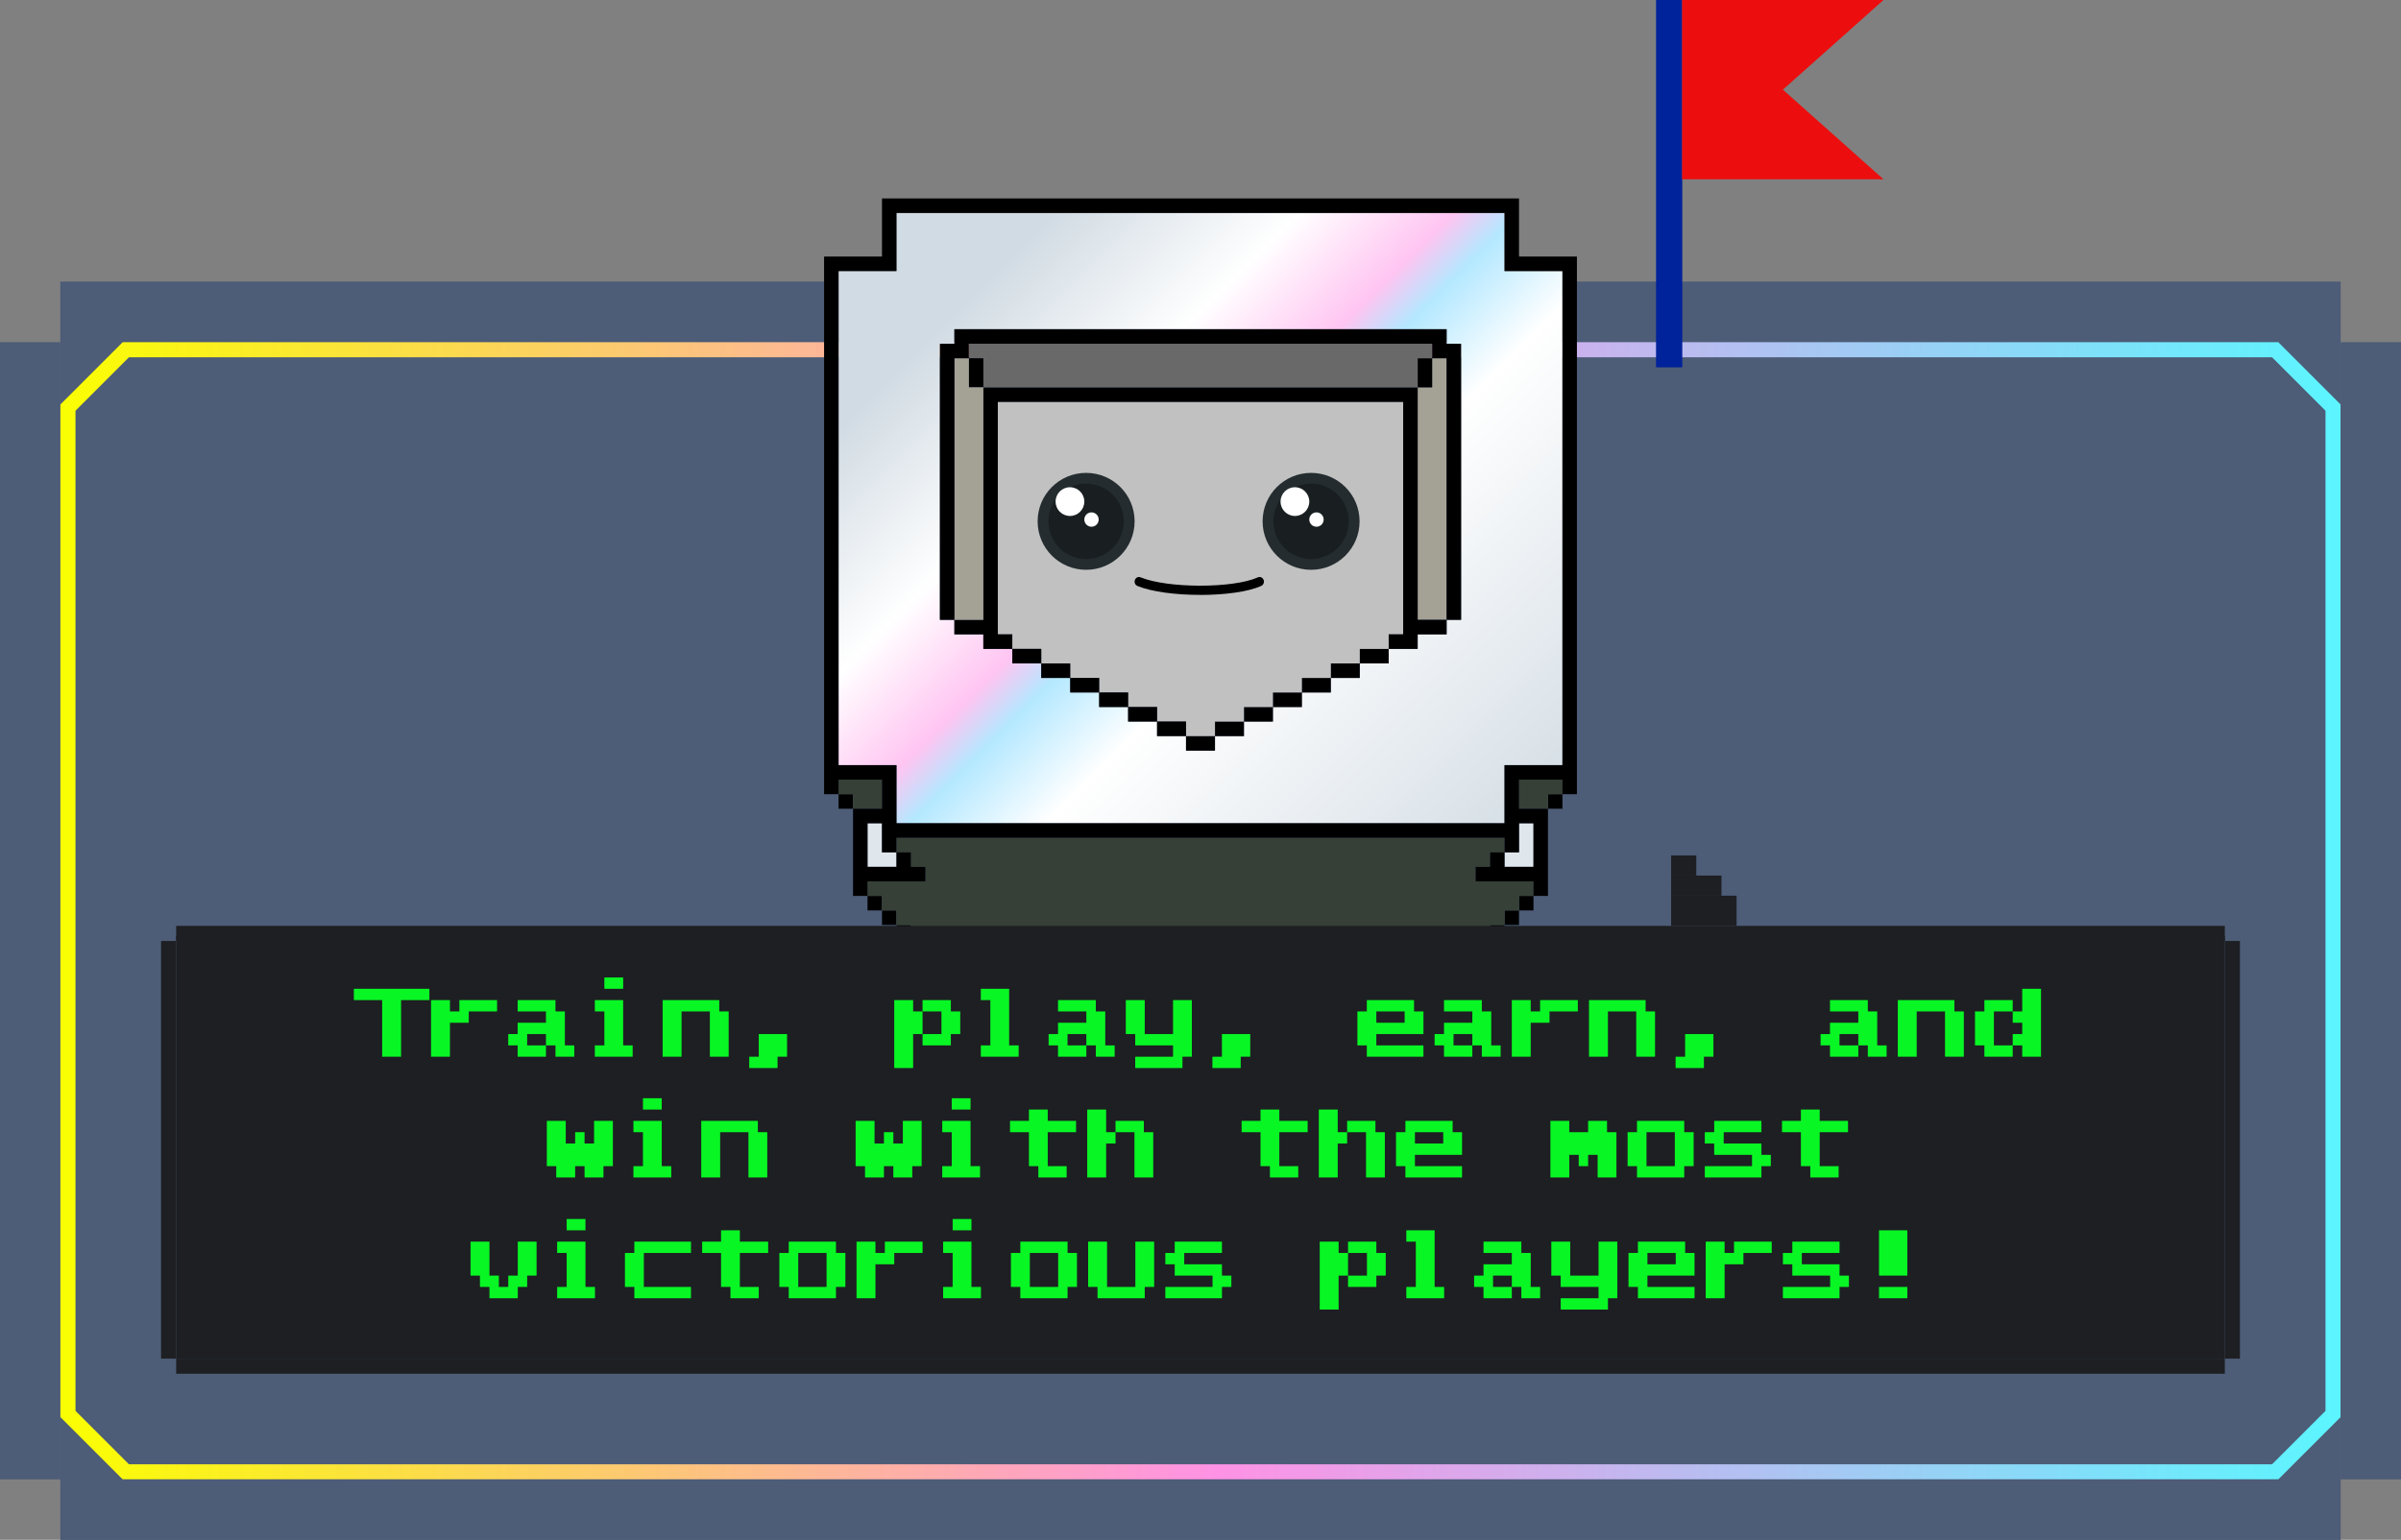 <svg width="477" height="306" viewBox="0 0 477 306" fill="none" xmlns="http://www.w3.org/2000/svg">
<rect x="0" y="0" width="477" height="306" fill="#808080" stroke="none"/>
<g clip-path="url(#clip0_2552_16470)">
<rect y="68" width="12" height="226" fill="#4D5C77"/>
<rect width="453" height="250" transform="translate(12 56)" fill="#4D5C77"/>
<rect x="12" y="56" width="453" height="12" fill="#4D5C77"/>
<g clip-path="url(#clip1_2552_16470)">
<path fill-rule="evenodd" clip-rule="evenodd" d="M25 68H24.379L23.939 68.439L12.439 79.939L12 80.379V81V84V278V281V281.621L12.439 282.061L23.939 293.561L24.379 294H25H28H449H452H452.621L453.061 293.561L464.561 282.061L465 281.621V281V278V84V81V80.379L464.561 79.939L453.061 68.439L452.621 68H452H449H28H25ZM462 84V81.621L451.379 71L449 71L28 71L25.621 71L15 81.621V84V278L15 280.379L25.621 291H28H449H451.379L462 280.379V278V84Z" fill="url(#paint0_linear_2552_16470)"/>
</g>
<rect x="12" y="294" width="453" height="12" fill="#4D5C77"/>
<rect x="465" y="68" width="12" height="226" fill="#4D5C77"/>
<path d="M310.405 157.829H307.529V160.717H310.405V157.829Z" fill="black"/>
<path d="M310.405 154.941V157.829H307.529V160.717H301.776V154.941H310.405Z" fill="#364036"/>
<path d="M304.652 163.604V172.268H298.9V169.38H301.776V163.604H304.652Z" fill="#DFE6EC"/>
<path d="M304.652 178.043H301.776V180.931H304.652V178.043Z" fill="black"/>
<path d="M301.776 180.931H298.9V183.818H301.776V180.931Z" fill="black"/>
<path d="M298.9 183.818H296.024V186.706H298.9V183.818Z" fill="black"/>
<path d="M296.024 186.706H284.519V189.594H296.024V186.706Z" fill="black"/>
<path d="M281.643 100.075V76.973H284.519V71.198H287.395V97.187V123.177H281.643V100.075Z" fill="#A4A195"/>
<path d="M284.519 71.198H281.643V76.973H284.519V71.198Z" fill="black"/>
<path d="M284.519 189.594H281.643V192.481H284.519V189.594Z" fill="black"/>
<path d="M281.643 192.481H195.357V195.369H281.643V192.481Z" fill="black"/>
<path d="M275.89 128.952H270.138V131.84H275.89V128.952Z" fill="black"/>
<path d="M270.138 131.84H275.891V128.952H281.643V126.064H287.395V123.177H290.271V68.31H287.395V65.422H189.605V68.31H186.729V123.177H189.605V126.064H195.357V128.952H201.11V131.84H206.862V134.728H212.614V137.615H218.367V140.503H224.119V143.391H229.871V146.278H235.624V149.166H241.376V146.278H247.129V143.391H252.881V140.503H258.633V137.615H264.386V134.728H270.138V131.84ZM310.405 131.84V152.054H298.9V163.605H178.1V152.054H166.595V53.872H178.1V42.321H298.9V53.872H310.405V131.84Z" fill="url(#paint1_linear_2552_16470)"/>
<path d="M270.138 131.84H264.386V134.728H270.138V131.84Z" fill="black"/>
<path d="M264.386 134.728H258.633V137.615H264.386V134.728Z" fill="black"/>
<path d="M258.633 137.615H252.881V140.503H258.633V137.615Z" fill="black"/>
<path d="M252.881 140.503H247.129V143.391H252.881V140.503Z" fill="black"/>
<path d="M247.129 143.391H241.376V146.278H247.129V143.391Z" fill="black"/>
<path d="M241.376 146.278H235.624V149.166H241.376V146.278Z" fill="black"/>
<path d="M241.376 143.39V146.278H235.624V143.39H229.871V140.503H224.119V137.615H218.367V134.727H212.614V131.84H206.862V128.952H201.11V126.064H198.233V100.075V79.861H278.767V100.075V126.064H275.89V128.952H270.138V131.84H264.386V134.727H258.633V137.615H252.881V140.503H247.129V143.39H241.376Z" fill="#C1C1C1"/>
<path d="M235.624 143.391H229.871V146.278H235.624V143.391Z" fill="black"/>
<path d="M229.871 140.503H224.119V143.391H229.871V140.503Z" fill="black"/>
<path d="M224.119 137.615H218.367V140.503H224.119V137.615Z" fill="black"/>
<path d="M218.367 134.728H212.614V137.615H218.367V134.728Z" fill="black"/>
<path d="M212.614 131.84H206.862V134.728H212.614V131.84Z" fill="black"/>
<path d="M206.862 128.952H201.11V131.84H206.862V128.952Z" fill="black"/>
<path d="M287.395 123.177V126.064H281.643V128.952H275.89V126.064H278.767V100.075V79.861H198.233V100.075V126.064H201.11V128.952H195.357V126.064H189.605V123.177H195.357V100.075V76.973H198.233H278.767H281.643V100.075V123.177H287.395Z" fill="black"/>
<path d="M195.357 189.594H192.481V192.481H195.357V189.594Z" fill="black"/>
<path d="M192.481 68.31H284.519V71.198H281.643V76.973H278.767H198.233H195.357V71.198H192.481V68.31Z" fill="#696969"/>
<path d="M195.357 71.198H192.481V76.973H195.357V71.198Z" fill="black"/>
<path d="M192.481 76.973H195.357V100.075V123.177H189.605V97.187V71.198H192.481V76.973Z" fill="#A4A195"/>
<path d="M192.481 186.706H180.976V189.594H192.481V186.706Z" fill="black"/>
<path d="M287.395 68.31H290.271V97.187V123.177H287.395V97.187V71.198H284.519V68.31H192.481V71.198H189.605V97.187V123.177H186.729V97.187V68.31H189.605V65.422H287.395V68.31Z" fill="black"/>
<path d="M180.976 183.818H178.1V186.706H180.976V183.818Z" fill="black"/>
<path d="M178.1 180.931H175.224V183.818H178.1V180.931Z" fill="black"/>
<path d="M172.348 172.268V163.604H175.224V169.38H178.1V172.268H172.348Z" fill="#DFE6EC"/>
<path d="M175.224 178.043H172.348V180.931H175.224V178.043Z" fill="black"/>
<path d="M178.1 166.492H298.9V169.38H296.024V172.268H293.148V175.155H304.652V178.043H301.776V180.931H298.9V183.818H296.024V186.706H284.519V189.594H281.643V192.482H195.357V189.594H192.481V186.706H180.976V183.818H178.1V180.931H175.224V178.043H172.348V175.155H183.852V172.268H180.976V169.38H178.1V166.492Z" fill="#364036"/>
<path d="M169.471 157.829H166.595V160.717H169.471V157.829Z" fill="black"/>
<path d="M166.595 154.941H175.224V160.717H169.471V157.829H166.595V154.941Z" fill="#364036"/>
<path d="M304.652 172.268V163.605H301.776V169.38H298.9V166.492H178.1V169.38H175.224V163.605H172.348V172.268H178.1V169.38H180.976V172.268H183.852V175.156H172.348V178.043H169.471V160.717H175.224V154.942H166.595V157.829H163.719V50.984H175.224V39.433H301.776V50.984H313.281V157.829H310.405V154.942H301.776V160.717H307.529V178.043H304.652V175.156H293.148V172.268H296.024V169.38H298.9V172.268H304.652ZM310.405 65.422V53.872H298.9V42.321H178.1V53.872H166.595V152.054H178.1V163.605H298.9V152.054H310.405V65.422Z" fill="black"/>
<path d="M215.776 113.238C221.097 113.238 225.41 108.926 225.41 103.606C225.41 98.287 221.097 93.974 215.776 93.974C210.456 93.974 206.143 98.287 206.143 103.606C206.143 108.926 210.456 113.238 215.776 113.238Z" fill="#242C2F"/>
<path opacity="0.3" d="M215.777 111.098C219.916 111.098 223.27 107.744 223.27 103.606C223.27 99.469 219.916 96.115 215.777 96.115C211.639 96.115 208.285 99.469 208.285 103.606C208.285 107.744 211.639 111.098 215.777 111.098Z" fill="black"/>
<path d="M212.564 102.536C214.141 102.536 215.419 101.258 215.419 99.682C215.419 98.106 214.141 96.828 212.564 96.828C210.988 96.828 209.71 98.106 209.71 99.682C209.71 101.258 210.988 102.536 212.564 102.536Z" fill="white"/>
<path d="M216.846 104.676C217.634 104.676 218.273 104.037 218.273 103.249C218.273 102.461 217.634 101.822 216.846 101.822C216.058 101.822 215.419 102.461 215.419 103.249C215.419 104.037 216.058 104.676 216.846 104.676Z" fill="white"/>
<path d="M260.471 113.238C265.792 113.238 270.105 108.926 270.105 103.606C270.105 98.287 265.792 93.974 260.471 93.974C255.151 93.974 250.838 98.287 250.838 103.606C250.838 108.926 255.151 113.238 260.471 113.238Z" fill="#242C2F"/>
<path opacity="0.3" d="M260.472 111.098C264.61 111.098 267.965 107.744 267.965 103.606C267.965 99.469 264.61 96.115 260.472 96.115C256.334 96.115 252.979 99.469 252.979 103.606C252.979 107.744 256.334 111.098 260.472 111.098Z" fill="black"/>
<path d="M257.259 102.536C258.836 102.536 260.113 101.258 260.113 99.682C260.113 98.106 258.836 96.828 257.259 96.828C255.683 96.828 254.405 98.106 254.405 99.682C254.405 101.258 255.683 102.536 257.259 102.536Z" fill="white"/>
<path d="M261.541 104.676C262.329 104.676 262.968 104.037 262.968 103.249C262.968 102.461 262.329 101.822 261.541 101.822C260.753 101.822 260.114 102.461 260.114 103.249C260.114 104.037 260.753 104.676 261.541 104.676Z" fill="white"/>
<path d="M238.431 118.223C233.67 118.223 228.839 117.633 225.962 116.443C225.513 116.259 225.297 115.724 225.47 115.253C225.642 114.783 226.143 114.543 226.584 114.727C231.95 116.941 245.024 116.95 249.897 114.737C250.329 114.543 250.839 114.755 251.029 115.225C251.219 115.696 251.012 116.231 250.571 116.434C247.936 117.633 243.209 118.232 238.431 118.232V118.223Z" fill="black"/>
<rect x="329" width="5.214" height="73" fill="#00229A"/>
<path d="M334.215 0H374.191L334.215 35.631V0Z" fill="#EC0E0E"/>
<path d="M334.215 35.631H374.191L334.215 -9.15527e-05V35.631Z" fill="#EC0E0E"/>
<path d="M35 186H442V270H35V186Z" fill="#1D1F22"/>
<rect x="35" y="184" width="407" height="3" fill="#1D1F22"/>
<rect x="442" y="187" width="3" height="83" fill="#1D1F22"/>
<rect x="35" y="270" width="407" height="3" fill="#1D1F22"/>
<rect x="32" y="187" width="3" height="83" fill="#1D1F22"/>
<path d="M70.298 198.75V196.5H85.305V198.75H79.68V210H75.923V198.75H70.298ZM85.634 210V198.75H89.392V201H91.259V198.75H98.752V201H93.127V203.25H89.392V210H85.634ZM100.971 207.75V205.5H102.838V203.25H108.463V201H102.838V198.75H110.353V201H112.221V207.75H114.088V210H110.353V207.75H108.463V205.5H104.728V207.75H108.463V210H102.838V207.75H100.971ZM118.175 210V207.75H120.065V201H118.175V198.75H123.8V207.75H125.69V210H118.175ZM120.065 196.5V194.25H123.8V196.5H120.065ZM131.644 210V198.75H142.894V201H144.762V210H141.027V201H135.402V210H131.644ZM154.473 210V212.25H148.848V210H150.738V205.5H156.363V210H154.473ZM177.654 212.25V198.75H181.411V201H183.279V205.5H181.411V212.25H177.654ZM183.279 205.5H187.036V201H183.279V198.75H188.904V201H190.771V205.5H188.904V207.75H183.279V205.5ZM200.483 207.75H202.373V210H194.858V207.75H196.748V198.75H194.858V196.5H200.483V207.75ZM208.327 207.75V205.5H210.194V203.25H215.819V201H210.194V198.75H217.709V201H219.577V207.75H221.444V210H217.709V207.75H215.819V205.5H212.084V207.75H215.819V210H210.194V207.75H208.327ZM223.663 205.5V198.75H227.421V205.5H233.046V198.75H236.781V210H234.913V212.25H225.531V210H233.046V207.75H225.531V205.5H223.663ZM246.492 210V212.25H240.867V210H242.757V205.5H248.383V210H246.492ZM269.673 207.75V201H271.541V198.75H280.923V201H282.791V205.5H273.431V207.75H282.791V210H271.541V207.75H269.673ZM273.431 201V203.25H279.056V201H273.431ZM285.01 207.75V205.5H286.877V203.25H292.502V201H286.877V198.75H294.392V201H296.26V207.75H298.127V210H294.392V207.75H292.502V205.5H288.767V207.75H292.502V210H286.877V207.75H285.01ZM300.346 210V198.75H304.104V201H305.971V198.75H313.464V201H307.839V203.25H304.104V210H300.346ZM315.683 210V198.75H326.933V201H328.8V210H325.065V201H319.44V210H315.683ZM338.512 210V212.25H332.887V210H334.777V205.5H340.402V210H338.512ZM361.693 207.75V205.5H363.56V203.25H369.185V201H363.56V198.75H371.075V201H372.943V207.75H374.81V210H371.075V207.75H369.185V205.5H365.45V207.75H369.185V210H363.56V207.75H361.693ZM377.029 210V198.75H388.279V201H390.147V210H386.412V201H380.787V210H377.029ZM392.366 207.75V201H394.233V198.75H399.858V201H396.123V207.75H399.858V210H394.233V207.75H392.366ZM399.858 207.75V205.5H401.748V203.25H399.858V201H401.748V196.5H405.483V210H401.748V207.75H399.858ZM108.639 231.75V222.75H112.397V227.25H114.264V225H116.132V227.25H118.022V222.75H121.757V231.75H119.889V234H116.132V231.75H114.264V234H110.507V231.75H108.639ZM125.843 234V231.75H127.733V225H125.843V222.75H131.468V231.75H133.358V234H125.843ZM127.733 220.5V218.25H131.468V220.5H127.733ZM139.312 234V222.75H150.562V225H152.43V234H148.695V225H143.07V234H139.312ZM169.985 231.75V222.75H173.743V227.25H175.61V225H177.478V227.25H179.368V222.75H183.103V231.75H181.235V234H177.478V231.75H175.61V234H171.853V231.75H169.985ZM187.19 234V231.75H189.08V225H187.19V222.75H192.815V231.75H194.705V234H187.19ZM189.08 220.5V218.25H192.815V220.5H189.08ZM200.659 225V222.75H204.416V220.5H208.151V222.75H213.776V225H208.151V231.75H211.909V234H206.284V231.75H204.416V225H200.659ZM215.995 234V220.5H219.753V225H221.62V227.25H219.753V234H215.995ZM221.62 225V222.75H227.245V225H229.113V234H225.378V225H221.62ZM246.668 225V222.75H250.426V220.5H254.161V222.75H259.786V225H254.161V231.75H257.918V234H252.293V231.75H250.426V225H246.668ZM262.005 234V220.5H265.762V225H267.63V227.25H265.762V234H262.005ZM267.63 225V222.75H273.255V225H275.122V234H271.387V225H267.63ZM277.341 231.75V225H279.209V222.75H288.591V225H290.459V229.5H281.099V231.75H290.459V234H279.209V231.75H277.341ZM281.099 225V227.25H286.724V225H281.099ZM308.015 234V222.75H311.772V225H315.507V222.75H319.265V225H321.132V234H317.397V229.5H315.507V231.75H313.64V229.5H311.772V234H308.015ZM323.351 231.75V225H325.219V222.75H334.601V225H336.469V231.75H334.601V234H325.219V231.75H323.351ZM327.109 231.75H332.734V225H327.109V231.75ZM338.688 234V231.75H348.07V229.5H340.555V227.25H338.688V225H340.555V222.75H349.938V225H342.445V227.25H349.938V229.5H351.805V231.75H349.938V234H338.688ZM354.024 225V222.75H357.782V220.5H361.517V222.75H367.142V225H361.517V231.75H365.274V234H359.649V231.75H357.782V225H354.024ZM93.483 253.5V246.75H97.24V253.5H99.108V255.75H100.975V253.5H102.865V246.75H106.6V253.5H104.733V255.75H102.865V258H97.24V255.75H95.35V253.5H93.483ZM110.687 258V255.75H112.577V249H110.687V246.75H116.312V255.75H118.202V258H110.687ZM112.577 244.5V242.25H116.312V244.5H112.577ZM124.156 255.75V249H126.023V246.75H137.273V249H127.913V255.75H137.273V258H126.023V255.75H124.156ZM139.492 249V246.75H143.25V244.5H146.985V246.75H152.61V249H146.985V255.75H150.742V258H145.117V255.75H143.25V249H139.492ZM154.829 255.75V249H156.696V246.75H166.079V249H167.946V255.75H166.079V258H156.696V255.75H154.829ZM158.586 255.75H164.211V249H158.586V255.75ZM170.165 258V246.75H173.923V249H175.79V246.75H183.283V249H177.658V251.25H173.923V258H170.165ZM187.37 258V255.75H189.26V249H187.37V246.75H192.995V255.75H194.885V258H187.37ZM189.26 244.5V242.25H192.995V244.5H189.26ZM200.839 255.75V249H202.706V246.75H212.089V249H213.956V255.75H212.089V258H202.706V255.75H200.839ZM204.596 255.75H210.221V249H204.596V255.75ZM216.175 255.75V246.75H219.933V255.75H225.558V246.75H229.293V255.75H227.425V258H218.043V255.75H216.175ZM231.512 258V255.75H240.894V253.5H233.379V251.25H231.512V249H233.379V246.75H242.762V249H235.269V251.25H242.762V253.5H244.629V255.75H242.762V258H231.512ZM262.185 260.25V246.75H265.942V249H267.81V253.5H265.942V260.25H262.185ZM267.81 253.5H271.567V249H267.81V246.75H273.435V249H275.302V253.5H273.435V255.75H267.81V253.5ZM285.014 255.75H286.904V258H279.389V255.75H281.279V246.75H279.389V244.5H285.014V255.75ZM292.858 255.75V253.5H294.725V251.25H300.35V249H294.725V246.75H302.24V249H304.108V255.75H305.975V258H302.24V255.75H300.35V253.5H296.615V255.75H300.35V258H294.725V255.75H292.858ZM308.195 253.5V246.75H311.952V253.5H317.577V246.75H321.312V258H319.445V260.25H310.062V258H317.577V255.75H310.062V253.5H308.195ZM323.531 255.75V249H325.399V246.75H334.781V249H336.649V253.5H327.289V255.75H336.649V258H325.399V255.75H323.531ZM327.289 249V251.25H332.914V249H327.289ZM338.868 258V246.75H342.625V249H344.493V246.75H351.985V249H346.36V251.25H342.625V258H338.868ZM354.204 258V255.75H363.587V253.5H356.072V251.25H354.204V249H356.072V246.75H365.454V249H357.962V251.25H365.454V253.5H367.322V255.75H365.454V258H354.204ZM378.923 255.75V258H373.298V255.75H378.923ZM378.923 253.5H373.298V244.5H378.923V253.5Z" fill="#08F624"/>
<rect width="13" height="6" transform="matrix(1 1.74846e-07 1.74846e-07 -1 332 184)" fill="#1D1F22"/>
<rect width="10" height="4" transform="matrix(1 1.74846e-07 1.74846e-07 -1 332 178)" fill="#1D1F22"/>
<rect width="5" height="4" transform="matrix(1 1.74846e-07 1.74846e-07 -1 332 174)" fill="#1D1F22"/>
</g>
<defs>
<linearGradient id="paint0_linear_2552_16470" x1="10.546" y1="176.56" x2="463.546" y2="176.56" gradientUnits="userSpaceOnUse">
<stop stop-color="#FAFF00"/>
<stop offset="0.51" stop-color="#FF92E5"/>
<stop offset="1" stop-color="#5CF5FF"/>
</linearGradient>
<linearGradient id="paint1_linear_2552_16470" x1="310.405" y1="166.65" x2="197.44" y2="53.907" gradientUnits="userSpaceOnUse">
<stop stop-color="#D1DBE3"/>
<stop offset="0.469" stop-color="white"/>
<stop offset="0.589" stop-color="#B4E8FF"/>
<stop offset="0.646" stop-color="#FFC5F2"/>
<stop offset="0.781" stop-color="white"/>
<stop offset="1" stop-color="#D1DBE3"/>
</linearGradient>
<clipPath id="clip0_2552_16470">
<rect width="477" height="306" fill="white"/>
</clipPath>
<clipPath id="clip1_2552_16470">
<rect width="453" height="226" fill="white" transform="translate(12 68)"/>
</clipPath>
</defs>
</svg>
